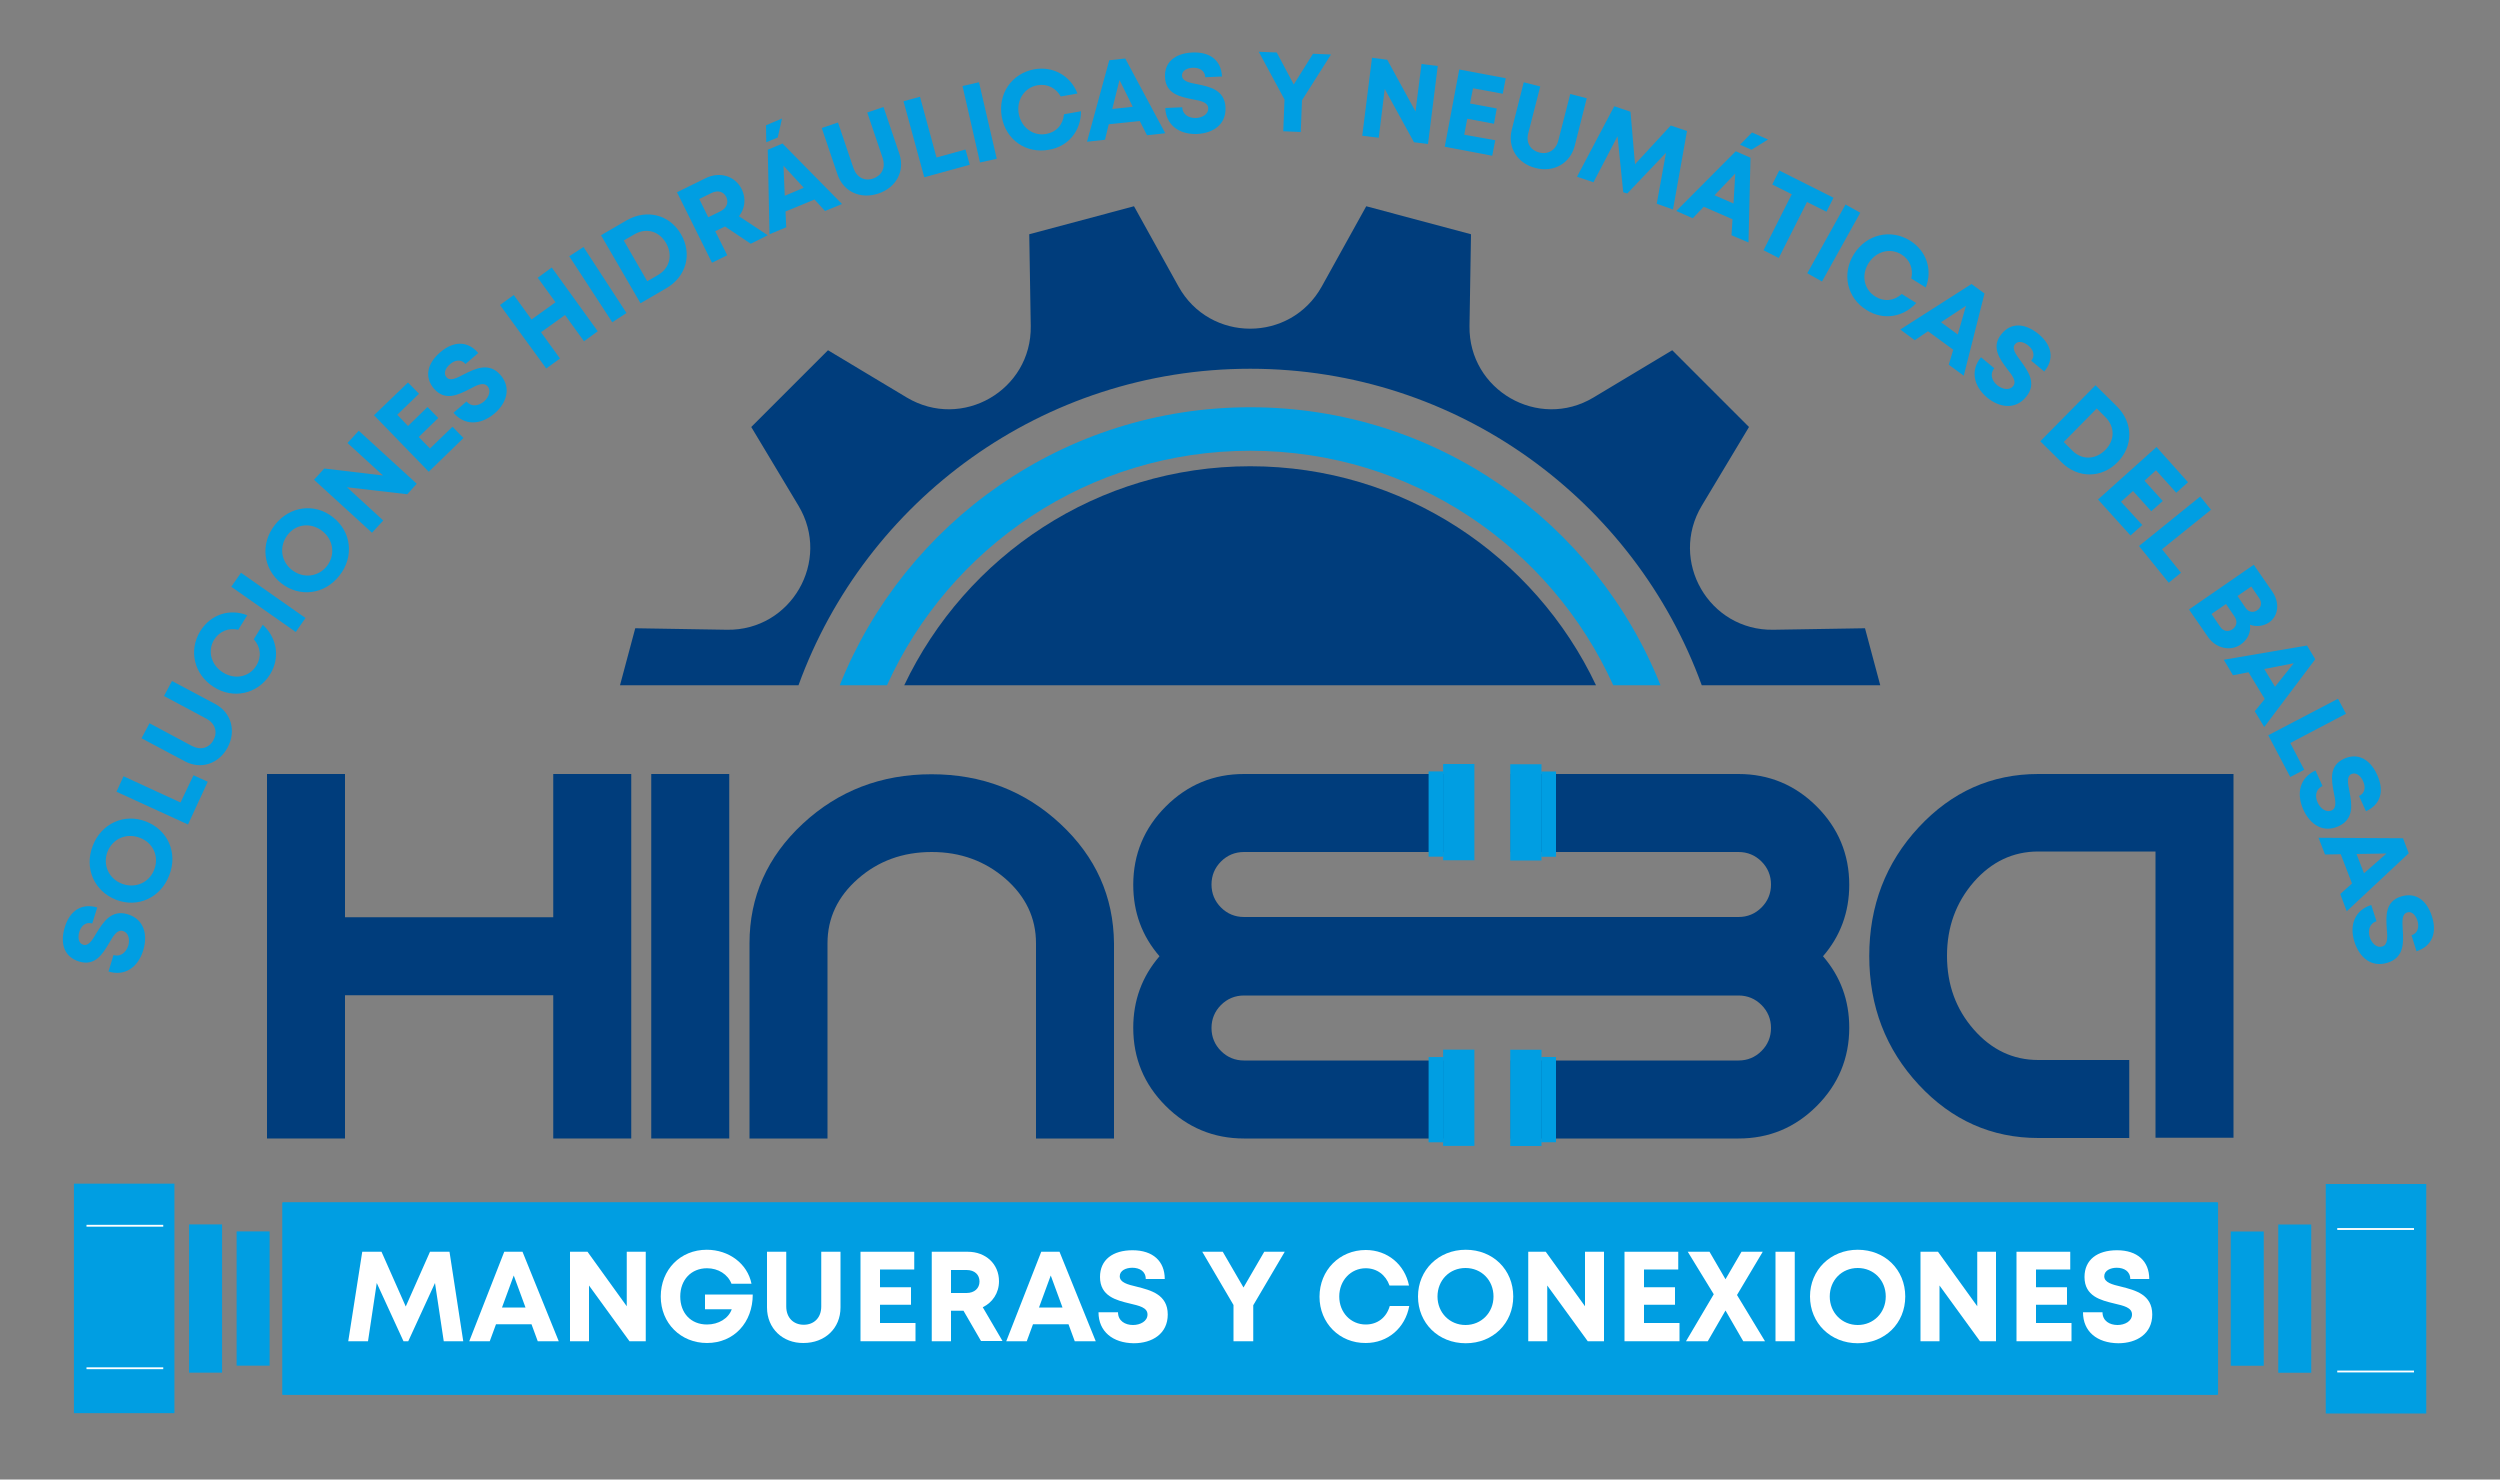 <?xml version="1.0" encoding="utf-8"?>
<!-- Generator: Adobe Illustrator 28.1.0, SVG Export Plug-In . SVG Version: 6.00 Build 0)  -->
<svg version="1.1" id="Capa_1" xmlns="http://www.w3.org/2000/svg" xmlns:xlink="http://www.w3.org/1999/xlink" x="0px" y="0px"
	 viewBox="0 0 1000 591.8" style="enable-background:new 0 0 1000 591.8;" xml:space="preserve">
<rect x="0" y="0" width="1000" height="591.8" fill="#808080" stroke="none"/>
<style type="text/css">
	.st0{fill:#003D7C;}
	.st1{fill:#009EE2;}
	.st2{fill:none;stroke:#FFFFFF;stroke-width:0.741;stroke-miterlimit:10;}
	.st3{fill:#FFFFFF;}
	.st4{fill:none;}
</style>
<g>
	<g>
		<g>
			<polygon class="st0" points="221.3,366.9 138,366.9 138,309.6 106.8,309.6 106.8,455.4 138,455.4 138,398.1 221.3,398.1 
				221.3,455.4 252.5,455.4 252.5,309.6 221.3,309.6 			"/>
			<rect x="260.5" y="309.6" class="st0" width="31.2" height="145.8"/>
			<path class="st0" d="M424.1,329.5c-14.2-13.2-31.4-19.8-51.5-19.8c-20.1,0-37.3,6.6-51.5,19.8c-14.2,13.2-21.3,29.2-21.3,47.8
				v78.1h31.2v-78.1c0-10.1,4.1-18.7,12.2-25.8c8.1-7.1,17.9-10.7,29.5-10.7c11.5,0,21.3,3.6,29.5,10.7c8.1,7.1,12.2,15.7,12.2,25.8
				v78.1h31.2v-78.1C445.4,358.6,438.3,342.7,424.1,329.5z"/>
			<path class="st0" d="M726.7,322.6c-8.6-8.6-19.1-13-31.3-13h-91.1v31.2h91.1c3.6,0,6.7,1.3,9.2,3.8c2.5,2.5,3.8,5.6,3.8,9.2
				c0,3.6-1.3,6.7-3.8,9.2c-2.5,2.5-5.6,3.8-9.2,3.8h-77.1h-14H497.6c-3.6,0-6.7-1.3-9.2-3.8c-2.5-2.5-3.8-5.6-3.8-9.2
				c0-3.6,1.3-6.7,3.8-9.2c2.5-2.5,5.6-3.8,9.2-3.8h91.1v-31.2h-91.1c-12.2,0-22.6,4.3-31.3,13c-8.6,8.6-13,19.1-13,31.3
				c0,11,3.5,20.5,10.5,28.6c-7,8.1-10.5,17.7-10.5,28.6c0,12.2,4.3,22.6,13,31.3c8.6,8.6,19.1,13,31.3,13h91.1v-31.2h-91.1
				c-3.6,0-6.7-1.3-9.2-3.8c-2.5-2.5-3.8-5.6-3.8-9.2c0-3.6,1.3-6.7,3.8-9.2c2.5-2.5,5.6-3.8,9.2-3.8h106.7h14h77.1
				c3.6,0,6.7,1.3,9.2,3.8c2.5,2.5,3.8,5.6,3.8,9.2c0,3.6-1.3,6.7-3.8,9.2c-2.5,2.5-5.6,3.8-9.2,3.8h-91.1v31.2h91.1
				c12.2,0,22.6-4.3,31.3-13c8.6-8.6,13-19.1,13-31.3c0-11-3.5-20.5-10.5-28.6c7-8.1,10.5-17.7,10.5-28.6
				C739.7,341.7,735.3,331.2,726.7,322.6z"/>
			<path class="st0" d="M815.3,309.6c-18.7,0-34.6,7.1-47.8,21.3c-13.2,14.2-19.8,31.4-19.8,51.5c0,20.1,6.6,37.3,19.8,51.5
				c13.2,14.2,29.2,21.3,47.8,21.3h36.4v-31.2h-36.4c-10.1,0-18.7-4.1-25.8-12.2c-7.1-8.1-10.7-17.9-10.7-29.5
				c0-11.5,3.6-21.3,10.7-29.5c7.1-8.1,15.7-12.2,25.8-12.2h46.9v114.5h31.2V309.6H815.3z"/>
		</g>
		<g>
			<g>
				<g>
					<rect x="604.1" y="419.9" class="st1" width="12.5" height="38.5"/>
				</g>
				<g>
					<rect x="616.5" y="422.8" class="st1" width="5.9" height="34.1"/>
				</g>
			</g>
			<g>
				<g>
					<rect x="604.1" y="305.7" class="st1" width="12.5" height="38.5"/>
				</g>
				<g>
					<rect x="616.5" y="308.6" class="st1" width="5.9" height="34.1"/>
				</g>
			</g>
		</g>
		<g>
			<g>
				<g>
					
						<rect x="577.2" y="419.9" transform="matrix(-1 -4.541402e-11 4.541402e-11 -1 1166.952 878.26)" class="st1" width="12.5" height="38.5"/>
				</g>
				<g>
					
						<rect x="571.5" y="422.8" transform="matrix(-1 -4.535806e-11 4.535806e-11 -1 1148.839 879.719)" class="st1" width="5.9" height="34.1"/>
				</g>
			</g>
			<g>
				<g>
					
						<rect x="577.2" y="305.7" transform="matrix(-1 -4.366164e-11 4.366164e-11 -1 1166.952 649.805)" class="st1" width="12.5" height="38.5"/>
				</g>
				<g>
					
						<rect x="571.5" y="308.6" transform="matrix(-1 -4.411550e-11 4.411550e-11 -1 1148.839 651.264)" class="st1" width="5.9" height="34.1"/>
				</g>
			</g>
		</g>
	</g>
	<g>
		<g>
			<g>
				<rect x="112.9" y="481" class="st1" width="774" height="76.9"/>
				
					<rect x="94.6" y="492.6" transform="matrix(-1 -1.224647e-16 1.224647e-16 -1 202.446 1038.863)" class="st1" width="13.2" height="53.7"/>
				
					<rect x="75.6" y="489.8" transform="matrix(-1 -1.224647e-16 1.224647e-16 -1 164.429 1038.863)" class="st1" width="13.2" height="59.3"/>
				
					<rect x="29.6" y="473.6" transform="matrix(-1 -1.224647e-16 1.224647e-16 -1 99.368 1038.863)" class="st1" width="40.2" height="91.8"/>
				<line class="st2" x1="65.3" y1="490.3" x2="34.6" y2="490.3"/>
				<line class="st2" x1="65.3" y1="547.3" x2="34.6" y2="547.3"/>
			</g>
			<g>
				
					<rect x="113.2" y="481" transform="matrix(-1 -1.224647e-16 1.224647e-16 -1 1000.421 1038.863)" class="st1" width="774" height="76.9"/>
				<rect x="892.3" y="492.6" class="st1" width="13.2" height="53.7"/>
				<rect x="911.3" y="489.8" class="st1" width="13.2" height="59.3"/>
				<rect x="930.3" y="473.6" class="st1" width="40.2" height="91.8"/>
				<line class="st2" x1="934.9" y1="548.6" x2="965.6" y2="548.6"/>
				<line class="st2" x1="934.9" y1="491.6" x2="965.6" y2="491.6"/>
			</g>
		</g>
		<g>
			<path class="st3" d="M177.5,536.5l-3.5-23.3l-10.7,23.3h-1.9l-10.7-23.3l-3.5,23.3h-7.9l5.6-35.8h7.7l9.7,21.9l9.7-21.9h7.8
				l5.5,35.8H177.5z"/>
			<path class="st3" d="M212.6,529.7h-14.2l-2.5,6.8h-8.2l14-35.8h7.3l14.5,35.8h-8.4L212.6,529.7z M200.8,523h9.4l-4.7-12.8
				L200.8,523z"/>
			<path class="st3" d="M258.3,500.7v35.8h-6.5l-16.2-22.3v22.3H228v-35.8h7l15.7,21.8v-21.8H258.3z"/>
			<path class="st3" d="M301.1,517.8c0,11.2-7.5,19.4-18.3,19.4c-10.5,0-18.5-7.9-18.5-18.6c0-10.7,7.8-18.7,18.4-18.7
				c8.9,0,16.3,5.6,17.9,13.6h-8c-1.5-3.8-5.3-6.2-9.8-6.2c-6.3,0-10.7,4.6-10.7,11.3c0,6.6,4.2,11.2,10.7,11.2
				c4.6,0,8.6-2.4,9.9-6.1h-10.7v-5.9H301.1z"/>
			<path class="st3" d="M306.8,523v-22.3h7.7v21.9c0,4.5,2.9,7.3,7,7.3c4.1,0,7-2.8,7-7.3v-21.9h7.7V523c0,8.4-6.3,14.2-14.8,14.2
				C313.1,537.3,306.8,531.4,306.8,523z"/>
			<path class="st3" d="M366.2,529.3v7.2h-22v-35.8h21.5v7.1h-13.7v7.1h12.4v7h-12.4v7.3H366.2z"/>
			<path class="st3" d="M385.4,524.3h-5v12.2h-7.7v-35.8h14.4c7.2,0,12.5,4.9,12.5,11.8c0,4.7-2.6,8.5-6.5,10.4l7.9,13.5h-8.6
				L385.4,524.3z M380.4,517.2h6.2c3.2,0,5.2-1.9,5.2-4.6c0-2.7-1.9-4.6-5.2-4.6h-6.2V517.2z"/>
			<path class="st3" d="M427.4,529.7h-14.2l-2.5,6.8h-8.2l14-35.8h7.3l14.5,35.8h-8.4L427.4,529.7z M415.6,523h9.4l-4.7-12.8
				L415.6,523z"/>
			<path class="st3" d="M439.4,524.9h7.8c0,3.5,2.9,5.1,6,5.1c2.9,0,5.8-1.5,5.8-4.2c0-2.8-3.3-3.5-7.1-4.4
				c-5.4-1.3-11.9-2.9-11.9-10.6c0-6.9,5.1-10.7,13-10.7c8.2,0,12.9,4.4,12.9,11.5h-7.6c0-3.1-2.5-4.5-5.4-4.5c-2.5,0-5,1.1-5,3.4
				c0,2.5,3.1,3.3,6.9,4.2c5.5,1.4,12.3,3.1,12.3,11.1c0,7.7-6.2,11.5-13.6,11.5C445.1,537.2,439.4,532.6,439.4,524.9z"/>
			<path class="st3" d="M501.3,522.1v14.4h-7.9V522l-12.5-21.3h8.2l8.3,14.3l8.3-14.3h8.2L501.3,522.1z"/>
			<path class="st3" d="M527.8,518.7c0-10.6,8-18.7,18.5-18.7c8.7,0,15.6,5.8,17.3,14.2h-7.8c-1.5-4.2-5-6.9-9.5-6.9
				c-6,0-10.6,4.9-10.6,11.3c0,6.4,4.6,11.2,10.6,11.2c4.7,0,8.3-2.8,9.6-7.4h7.8c-1.6,8.8-8.6,14.8-17.4,14.8
				C535.8,537.3,527.8,529.2,527.8,518.7z"/>
			<path class="st3" d="M567.2,518.6c0-10.6,8.2-18.7,19.1-18.7c10.9,0,19,8,19,18.7s-8.1,18.7-19,18.7
				C575.3,537.3,567.2,529.2,567.2,518.6z M597.4,518.6c0-6.5-4.8-11.4-11.2-11.4s-11.2,4.9-11.2,11.4s4.9,11.4,11.2,11.4
				S597.4,525.1,597.4,518.6z"/>
			<path class="st3" d="M641.6,500.7v35.8h-6.5l-16.2-22.3v22.3h-7.6v-35.8h7l15.7,21.8v-21.8H641.6z"/>
			<path class="st3" d="M671.8,529.3v7.2h-22v-35.8h21.5v7.1h-13.7v7.1h12.4v7h-12.4v7.3H671.8z"/>
			<path class="st3" d="M697.3,536.5l-7.1-12.3l-7.1,12.3h-8.7l11.1-18.8l-10.4-17h8.7l6.4,11l6.4-11h8.5L694.8,518l11.2,18.5H697.3
				z"/>
			<path class="st3" d="M710.2,500.7h7.7v35.8h-7.7V500.7z"/>
			<path class="st3" d="M724,518.6c0-10.6,8.2-18.7,19.1-18.7c10.9,0,19,8,19,18.7s-8.1,18.7-19,18.7
				C732.2,537.3,724,529.2,724,518.6z M754.3,518.6c0-6.5-4.8-11.4-11.2-11.4s-11.2,4.9-11.2,11.4s4.9,11.4,11.2,11.4
				S754.3,525.1,754.3,518.6z"/>
			<path class="st3" d="M798.4,500.7v35.8H792l-16.2-22.3v22.3h-7.6v-35.8h7l15.7,21.8v-21.8H798.4z"/>
			<path class="st3" d="M828.6,529.3v7.2h-22v-35.8h21.5v7.1h-13.7v7.1h12.4v7h-12.4v7.3H828.6z"/>
			<path class="st3" d="M833.2,524.9h7.8c0,3.5,2.9,5.1,6,5.1c2.9,0,5.8-1.5,5.8-4.2c0-2.8-3.3-3.5-7.1-4.4
				c-5.4-1.3-11.9-2.9-11.9-10.6c0-6.9,5.1-10.7,13-10.7c8.2,0,12.9,4.4,12.9,11.5h-7.6c0-3.1-2.5-4.5-5.4-4.5c-2.5,0-5,1.1-5,3.4
				c0,2.5,3.1,3.3,6.9,4.2c5.5,1.4,12.3,3.1,12.3,11.1c0,7.7-6.2,11.5-13.6,11.5C838.8,537.2,833.2,532.6,833.2,524.9z"/>
		</g>
	</g>
	<g>
		<g>
			<path class="st1" d="M43.4,388.6l2-6.6c2.9,0.9,5-1.1,5.9-3.7c0.7-2.4,0.2-5.2-2.1-5.9c-2.3-0.7-3.8,1.8-5.6,4.9
				c-2.5,4.2-5.5,9.3-12,7.3c-5.8-1.8-7.7-7-5.7-13.7c2.1-6.9,7-9.7,13-7.9l-2,6.4c-2.6-0.8-4.5,1-5.2,3.4c-0.6,2.1-0.4,4.5,1.6,5.1
				c2.1,0.6,3.6-1.8,5.3-4.7c2.6-4.2,5.8-9.5,12.5-7.5c6.5,2,8.1,8.1,6.2,14.4C55.2,387,49.9,390.6,43.4,388.6z"/>
			<path class="st1" d="M46.4,359.9c-8.7-3.4-12.8-12.6-9.3-21.6c3.4-8.9,12.6-13.1,21.3-9.7c8.8,3.4,12.8,12.6,9.3,21.5
				C64.3,359.1,55.1,363.3,46.4,359.9z M55.9,335.1c-5.3-2-10.8,0.3-12.9,5.6c-2,5.2,0.5,10.8,5.8,12.8c5.3,2,10.9-0.4,12.9-5.7
				C63.7,342.6,61.3,337.1,55.9,335.1z"/>
			<path class="st1" d="M77.4,310.1l5.7,2.6l-7.9,17.1l-28.6-13.1l2.8-6.2l22.8,10.5L77.4,310.1z"/>
			<path class="st1" d="M73.9,304.5l-17.3-9.2l3.2-6l17,9.1c3.5,1.8,6.9,0.8,8.6-2.4c1.7-3.2,0.7-6.6-2.8-8.5l-17-9.1l3.2-6
				l17.3,9.2c6.5,3.5,8.4,10.8,5,17.3C87.6,305.5,80.4,308,73.9,304.5z"/>
			<path class="st1" d="M85.5,274.8c-7.9-5-10.2-14.7-5.3-22.5c4.1-6.5,11.6-9,18.7-6.2l-3.6,5.8c-3.8-0.9-7.5,0.6-9.6,3.9
				c-2.8,4.5-1.3,10.2,3.5,13.2s10.5,1.8,13.3-2.7c2.2-3.5,1.8-7.5-1-10.6l3.6-5.8c5.8,5.3,7,13.3,2.9,19.9
				C103.1,277.6,93.3,279.8,85.5,274.8z"/>
			<path class="st1" d="M92.5,234.7l3.9-5.6l25.8,18.1l-3.9,5.6L92.5,234.7z"/>
			<path class="st1" d="M112.5,233.3c-7.3-5.8-8.5-15.8-2.5-23.4c5.9-7.5,15.9-8.8,23.2-3c7.4,5.8,8.5,15.8,2.6,23.3
				C129.9,237.8,119.9,239.1,112.5,233.3z M128.9,212.4c-4.5-3.5-10.5-2.9-13.9,1.6s-2.7,10.5,1.8,14c4.5,3.5,10.5,2.8,14-1.6
				C134.2,221.9,133.4,215.9,128.9,212.4z"/>
			<path class="st1" d="M143.5,172.3l23.2,21.2l-3.8,4.2l-24.1-2.8l14.5,13.3l-4.5,4.9l-23.2-21.2l4.1-4.5l23.5,2.8L139,177.2
				L143.5,172.3z"/>
			<path class="st1" d="M181,170.7l4.4,4.5l-13.9,13.5l-21.9-22.6l13.6-13.1l4.4,4.5l-8.7,8.4l4.3,4.5l7.8-7.6l4.3,4.4l-7.8,7.6
				l4.5,4.6L181,170.7z"/>
			<path class="st1" d="M181.4,165.1l5.2-4.5c2,2.3,4.8,1.8,7,0c1.9-1.7,3-4.3,1.4-6.1c-1.6-1.8-4.2-0.5-7.3,1.2
				c-4.4,2.2-9.6,4.9-14.1-0.2c-3.9-4.6-2.8-10.1,2.5-14.6c5.5-4.7,11.1-4.5,15.2,0.3l-5.1,4.4c-1.8-2.1-4.3-1.6-6.2,0.1
				c-1.7,1.4-2.8,3.6-1.4,5.2c1.4,1.7,4,0.4,7-1.2c4.4-2.2,10-5,14.6,0.3c4.4,5.1,2.5,11.2-2.4,15.4
				C192.2,170.1,185.8,170.3,181.4,165.1z"/>
			<path class="st1" d="M220.7,107l18.4,25.5l-5.5,4l-7.6-10.5l-9.6,6.9l7.6,10.5l-5.5,4L200,122l5.5-4l7.1,9.8l9.6-6.9l-7.1-9.8
				L220.7,107z"/>
			<path class="st1" d="M227.7,102.5l5.7-3.7l17.2,26.4l-5.7,3.7L227.7,102.5z"/>
			<path class="st1" d="M272.4,93.7c4.6,7.9,2.1,17-5.9,21.6l-10.3,6l-15.8-27.2l10.3-6C258.8,83.5,267.9,85.9,272.4,93.7z
				 M266.4,97.2c-2.8-4.8-7.9-6.2-12.6-3.5l-4.3,2.5l9.4,16.3l4.3-2.5C267.9,107.3,269.2,102,266.4,97.2z"/>
			<path class="st1" d="M290,90.6l-3.9,1.9l4.8,9.6l-6.1,3l-14-28.2l11.4-5.6c5.6-2.8,11.8-1,14.5,4.4c1.8,3.7,1.3,7.7-1.1,10.8
				l11.5,7.6l-6.8,3.4L290,90.6z M283.3,86.9l4.9-2.4c2.6-1.3,3.3-3.6,2.3-5.7c-1-2.1-3.3-2.9-5.9-1.6l-4.9,2.4L283.3,86.9z"/>
			<path class="st1" d="M311.1,55l-4.6,1.9l-0.1-6.8l6.4-2.7L311.1,55z M325.8,79.8l-11.6,4.8l0.3,6.3l-6.7,2.8l-0.7-33.8l5.9-2.5
				l23.8,24.2l-6.8,2.8L325.8,79.8z M313.9,78.3l7.6-3.2l-8.1-8.8L313.9,78.3z"/>
			<path class="st1" d="M335,69.8l-6.3-18.6l6.5-2.2l6.2,18.3c1.3,3.7,4.5,5.3,7.9,4.1c3.4-1.2,5-4.3,3.8-8.1L346.9,45l6.5-2.2
				l6.3,18.6c2.4,7-1.2,13.6-8.3,16C344.3,79.8,337.4,76.8,335,69.8z"/>
			<path class="st1" d="M386.2,59.8l1.7,6.1l-18.2,5l-8.3-30.4l6.6-1.8l6.6,24.3L386.2,59.8z"/>
			<path class="st1" d="M385,34.4l6.6-1.5l7.1,30.6L392,65L385,34.4z"/>
			<path class="st1" d="M400.7,46.7c-1.6-9.2,4-17.4,13.1-19c7.5-1.3,14.4,2.6,17.2,9.7l-6.7,1.2c-1.9-3.4-5.4-5.2-9.3-4.5
				c-5.2,0.9-8.5,5.9-7.5,11.4s5.7,9,10.9,8.1c4.1-0.7,6.8-3.7,7.2-7.9l6.8-1.2c0,7.9-5.1,14.1-12.8,15.4
				C410.4,61.6,402.3,55.9,400.7,46.7z"/>
			<path class="st1" d="M455.9,48.4l-12.4,1.3l-1.5,6.2l-7.2,0.8l8.9-32.6l6.4-0.7l16,29.9l-7.3,0.8L455.9,48.4z M444.9,43.6
				l8.2-0.9L447.8,32L444.9,43.6z"/>
			<path class="st1" d="M466.1,43.2l6.8-0.3c0.1,3,2.7,4.4,5.5,4.3c2.6-0.1,5-1.6,4.9-3.9c-0.1-2.4-3-3-6.4-3.6
				c-4.8-1-10.6-2.1-10.9-8.8c-0.3-6,4-9.6,11-9.9c7.2-0.3,11.5,3.3,11.8,9.6l-6.7,0.3c-0.1-2.7-2.4-3.9-5-3.8
				c-2.2,0.1-4.4,1.1-4.3,3.2c0.1,2.2,2.9,2.8,6.2,3.4c4.8,1,10.9,2.2,11.2,9.3c0.3,6.8-4.9,10.3-11.5,10.6
				C471.6,53.8,466.4,50,466.1,43.2z"/>
			<path class="st1" d="M520.8,40.1l-0.5,12.7l-7-0.3l0.5-12.7l-10.3-19.1l7.2,0.3l6.8,12.8l7.7-12.3l7.2,0.3L520.8,40.1z"/>
			<path class="st1" d="M575.1,26.4l-3.9,31.2l-5.6-0.7l-11.7-21.3l-2.4,19.5l-6.6-0.8l3.9-31.2l6.1,0.8l11.3,20.7l2.4-19
				L575.1,26.4z"/>
			<path class="st1" d="M598.1,56.1l-1.2,6.2l-19-3.6l5.8-30.9l18.6,3.5l-1.2,6.2l-11.9-2.2l-1.2,6.1l10.7,2l-1.1,6.1l-10.7-2
				l-1.2,6.4L598.1,56.1z"/>
			<path class="st1" d="M604.7,51.9l4.8-19l6.6,1.7l-4.8,18.7c-1,3.8,0.9,6.8,4.4,7.7c3.5,0.9,6.6-0.9,7.6-4.7l4.8-18.7l6.6,1.7
				l-4.8,19c-1.8,7.1-8.5,10.8-15.7,8.9C607,65.4,602.9,59,604.7,51.9z"/>
			<path class="st1" d="M662.7,81.5l3.7-20.4l-15.5,16.3l-1.6-0.5l-2.3-22.4l-9.6,18.4l-6.6-2.2l14.9-28.2l6.5,2.2l1.8,21l14.3-15.5
				l6.5,2.2l-5.6,31.4L662.7,81.5z"/>
			<path class="st1" d="M693,87.7l-11.5-5l-4.4,4.6l-6.6-2.9l23.8-23.9l5.9,2.6L699.4,97l-6.8-2.9L693,87.7z M685.8,78.1l7.6,3.3
				l0.7-12L685.8,78.1z M700.6,59.9l-4.6-2l4.8-4.9l6.4,2.8L700.6,59.9z"/>
			<path class="st1" d="M730.6,84.7l-7.8-3.9l-11.3,22.4l-6.1-3.1l11.3-22.4l-7.8-3.9l2.8-5.6l21.7,10.9L730.6,84.7z"/>
			<path class="st1" d="M738.2,81.8l5.9,3.3l-15.3,27.5l-5.9-3.3L738.2,81.8z"/>
			<path class="st1" d="M741.6,101.6c5-7.9,14.7-10.2,22.5-5.3c6.5,4.1,9,11.6,6.2,18.7l-5.8-3.6c0.9-3.8-0.5-7.5-3.9-9.6
				c-4.5-2.8-10.2-1.3-13.2,3.5c-3,4.8-1.8,10.5,2.7,13.3c3.5,2.2,7.5,1.8,10.6-1l5.8,3.6c-5.3,5.8-13.3,7-19.9,2.8
				C738.8,119.2,736.6,109.5,741.6,101.6z"/>
			<path class="st1" d="M781.3,139.9l-10.1-7.4l-5.3,3.6l-5.8-4.3l28.5-18.2l5.2,3.8l-8.3,32.9l-6-4.4L781.3,139.9z M776.4,128.9
				l6.7,4.9l3.3-11.5L776.4,128.9z"/>
			<path class="st1" d="M792.4,142.9l5.3,4.4c-1.9,2.3-0.9,5.1,1.2,6.8c2,1.6,4.8,2.2,6.3,0.4c1.6-1.9-0.2-4.2-2.4-7
				c-2.9-3.9-6.5-8.7-2.2-13.9c3.8-4.7,9.4-4.4,14.8,0c5.6,4.6,6.3,10.2,2.3,15l-5.2-4.3c1.7-2.1,0.8-4.5-1.2-6.1
				c-1.7-1.4-4-2.1-5.3-0.5c-1.4,1.7,0.3,4,2.3,6.7c2.9,4,6.6,9,2.1,14.4c-4.3,5.2-10.6,4.3-15.6,0.2
				C789.4,154.4,788.1,148.1,792.4,142.9z"/>
			<path class="st1" d="M847,184.9c-6.4,6.5-15.9,6.5-22.4,0l-8.5-8.4l22.1-22.4l8.5,8.4C853.3,169,853.4,178.4,847,184.9z
				 M842.1,180c3.9-3.9,3.9-9.3,0.1-13.1l-3.5-3.5l-13.2,13.4l3.5,3.5C832.8,184.1,838.2,183.9,842.1,180z"/>
			<path class="st1" d="M856.9,210l-4.7,4.2l-13-14.4l23.4-21l12.6,14.1l-4.7,4.2l-8.1-9l-4.6,4.2l7.3,8.1l-4.6,4.1l-7.3-8.1
				l-4.8,4.3L856.9,210z"/>
			<path class="st1" d="M872.4,229.1l-4.9,4l-11.9-14.7l24.5-19.8l4.3,5.3l-19.6,15.8L872.4,229.1z"/>
			<path class="st1" d="M900,249.9c0.4,3.1-1,6-3.7,7.9c-4.2,2.9-10,1.5-13.1-3l-7.6-11l25.9-17.9l7.4,10.7
				c3.1,4.5,2.5,9.8-1.3,12.4C905.3,250.5,902.5,250.8,900,249.9L900,249.9z M893,251.7c1.7-1.2,2.1-3.2,0.8-5.1l-3.4-5l-5.8,4
				l3.4,5C889.2,252.5,891.3,252.9,893,251.7z M902.9,244.1c1.6-1.1,2-3,0.8-4.8l-3.2-4.7l-5.5,3.8l3.2,4.7
				C899.4,244.9,901.3,245.2,902.9,244.1L902.9,244.1z"/>
			<path class="st1" d="M905.9,279.6l-6.5-10.7l-6.2,1.2l-3.7-6.2l33.3-5.7l3.3,5.5l-20.4,27.1l-3.8-6.3L905.9,279.6z M905.7,267.6
				l4.3,7.1l7.5-9.4L905.7,267.6z"/>
			<path class="st1" d="M921.7,307.9l-5.6,2.9l-8.8-16.7l27.9-14.6l3.2,6l-22.3,11.7L921.7,307.9z"/>
			<path class="st1" d="M926.2,308.2l2.8,6.2c-2.8,1.3-3.1,4.2-1.9,6.7c1.1,2.3,3.3,4,5.5,3.1c2.2-1,1.6-3.9,0.9-7.3
				c-0.9-4.8-2-10.6,4.1-13.4c5.5-2.5,10.4,0.1,13.3,6.5c3,6.6,1.2,11.9-4.5,14.5l-2.8-6.1c2.5-1.1,2.7-3.7,1.6-6
				c-0.9-2-2.7-3.6-4.6-2.8c-2,0.9-1.5,3.7-0.8,7c0.9,4.9,2,11-4.4,13.9c-6.2,2.8-11.4-0.7-14.1-6.7
				C918.4,317.2,920,311,926.2,308.2z"/>
			<path class="st1" d="M940.8,353.4l-4.5-11.7l-6.3,0.1l-2.6-6.7l33.8,0.2l2.3,6l-24.8,23.2l-2.6-6.9L940.8,353.4z M942.6,341.6
				l3,7.7l9-7.9L942.6,341.6z"/>
			<path class="st1" d="M948.5,362l2.1,6.5c-2.9,0.9-3.5,3.8-2.7,6.4c0.8,2.4,2.8,4.4,5,3.7c2.3-0.7,2.1-3.7,1.8-7.2
				c-0.3-4.9-0.7-10.8,5.7-12.8c5.8-1.8,10.3,1.4,12.4,8c2.2,6.9-0.3,12-6.2,13.9l-2-6.4c2.6-0.8,3.1-3.3,2.4-5.8
				c-0.7-2.1-2.2-4-4.2-3.3c-2.1,0.7-1.9,3.5-1.7,6.9c0.3,4.9,0.7,11.1-6.1,13.2c-6.5,2-11.2-2.1-13.2-8.3
				C939.6,370,942,364,948.5,362z"/>
		</g>
	</g>
	<g>
		<path class="st4" d="M500.1,147.5c-83.1,0-153.8,52.8-180.6,126.6h16.5c26-65.2,89.7-111.2,164.1-111.2s138.1,46.1,164.1,111.2
			h16.5C653.9,200.2,583.2,147.5,500.1,147.5z"/>
		<path class="st4" d="M500.1,180.3c-64.6,0-120.2,38.5-145.2,93.8h6.8c24.5-51.8,77.3-87.6,138.4-87.6
			c61.1,0,113.8,35.8,138.4,87.6h6.8C620.3,218.8,564.7,180.3,500.1,180.3z"/>
		<path class="st1" d="M500.1,180.3c64.6,0,120.2,38.5,145.2,93.8h18.9c-26-65.2-89.7-111.2-164.1-111.2S362,208.9,335.9,274.1h18.9
			C379.8,218.8,435.4,180.3,500.1,180.3z"/>
		<path class="st0" d="M500.1,186.5c-61.1,0-113.8,35.8-138.4,87.6h276.7C613.9,222.3,561.2,186.5,500.1,186.5z"/>
		<path class="st0" d="M500.1,147.5c83.1,0,153.8,52.8,180.6,126.6h71.4c-1.5-5.6-2.7-10.1-6.1-22.8l-36.7,0.6
			c-25.7,0.4-41.8-27.5-28.6-49.6l18.9-31.5c-16.4-16.4-14.2-14.2-30.7-30.7L637.4,159c-22,13.2-50-2.9-49.6-28.6l0.6-36.7
			c-22.5-6-19.4-5.2-41.9-11.2l-17.8,32.1c-12.5,22.5-44.8,22.5-57.3,0l-17.8-32.1c-22.5,6-19.4,5.2-41.9,11.2l0.6,36.7
			c0.4,25.7-27.5,41.8-49.6,28.6l-31.5-18.9c-16.4,16.4-14.2,14.2-30.7,30.7l18.9,31.5c13.2,22-2.9,50-28.6,49.6l-36.7-0.6
			c-3.4,12.7-4.6,17.2-6.1,22.8h71.4C346.2,200.2,417,147.5,500.1,147.5z"/>
	</g>
</g>
</svg>
